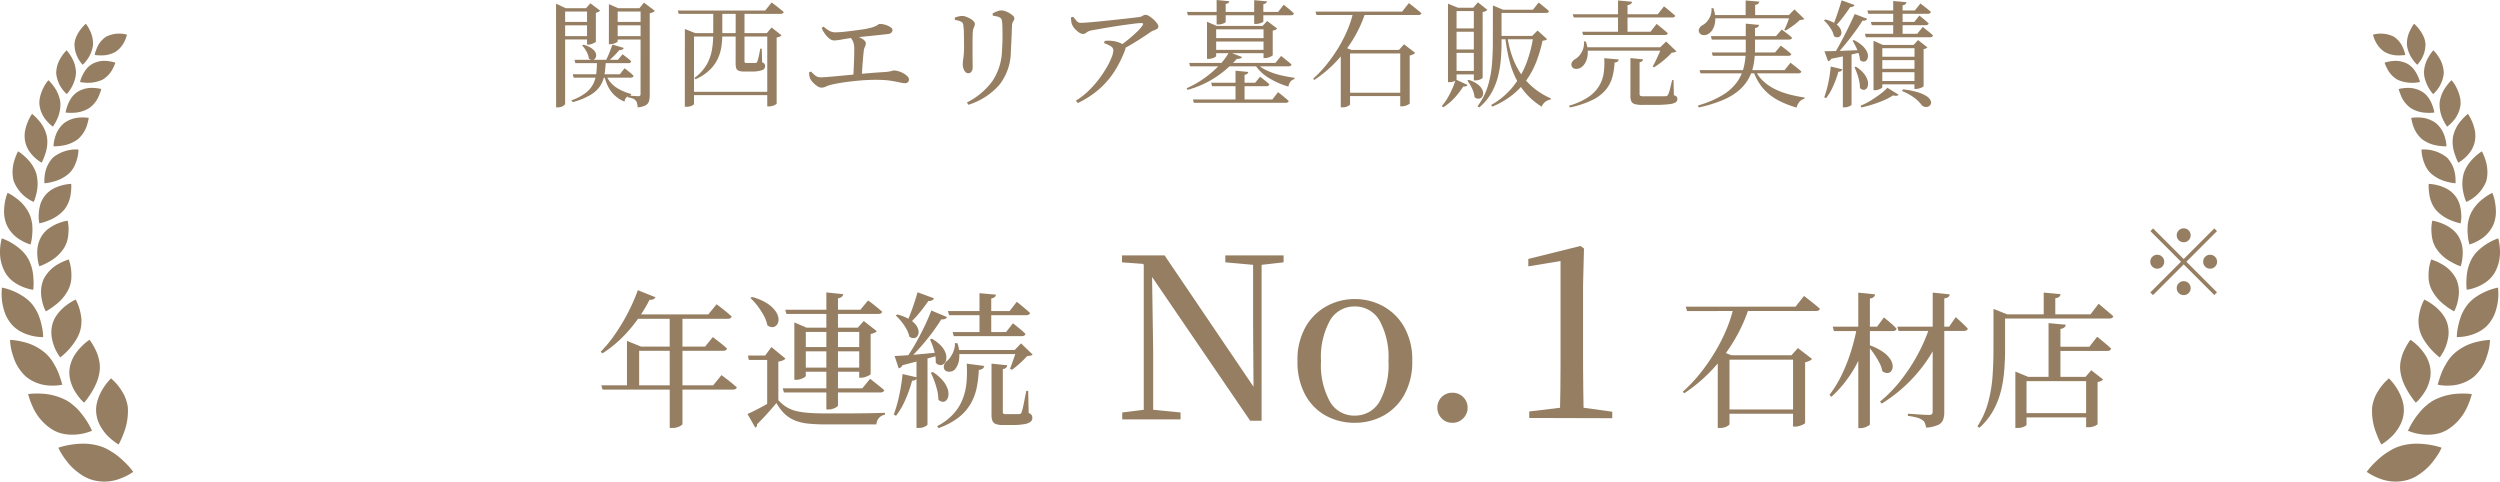 <svg xmlns="http://www.w3.org/2000/svg" width="323.525" height="62.322" viewBox="0 0 323.525 62.322">
  <g id="グループ_13150" data-name="グループ 13150" transform="translate(-441.112 -3310.988)">
    <g id="グループ_13055" data-name="グループ 13055" transform="translate(441.12 3314.063)">
      <path id="パス_17260" data-name="パス 17260" d="M49.692,66.883a3.781,3.781,0,0,0-2.725.28A3.208,3.208,0,0,0,45.8,68.621a4.75,4.75,0,0,0-.226.627c-.039.163-.053.263-.053.263s.1.018.264.033a6.163,6.163,0,0,0,.669.022,3.492,3.492,0,0,0,1.778-.473,3.413,3.413,0,0,0,1.154-1.362,4.219,4.219,0,0,0,.309-.847" transform="translate(-33.27 -65.475)" fill="#957e61"/>
      <path id="パス_17261" data-name="パス 17261" d="M37.248,62.023a5.081,5.081,0,0,1,.5.835,3.765,3.765,0,0,1,.418,1.915,4,4,0,0,1-.7,1.815,4.707,4.707,0,0,1-.628.743,3.9,3.9,0,0,1-1.068-2.679,2.934,2.934,0,0,1,.089-.547,3.561,3.561,0,0,1,.189-.5,4.726,4.726,0,0,1,.508-.835,5.464,5.464,0,0,1,.477-.554,1.887,1.887,0,0,1,.217-.2" transform="translate(-26.139 -62.023)" fill="#957e61"/>
      <path id="パス_17262" data-name="パス 17262" d="M43.029,80.11a4.672,4.672,0,0,0-.973-.211,3.359,3.359,0,0,0-1.932.32,2.835,2.835,0,0,0-.817.664,4.308,4.308,0,0,0-.509.795,4.644,4.644,0,0,0-.352.923,4.636,4.636,0,0,0,2.9-.285,3.435,3.435,0,0,0,1.3-1.352,6.082,6.082,0,0,0,.379-.854" transform="translate(-28.101 -75.071)" fill="#957e61"/>
      <path id="パス_17263" data-name="パス 17263" d="M28.346,74.785a5.017,5.017,0,0,1,.6.84,4.126,4.126,0,0,1,.609,2,3.415,3.415,0,0,1-.191,1.083,4.59,4.59,0,0,1-.394.9,5.013,5.013,0,0,1-.6.846,4.132,4.132,0,0,1-1.377-2.744,3.939,3.939,0,0,1,.669-2.07,4.054,4.054,0,0,1,.466-.627c.13-.146.216-.226.216-.226" transform="translate(-19.731 -71.351)" fill="#957e61"/>
      <path id="パス_17264" data-name="パス 17264" d="M36.132,93a4.926,4.926,0,0,0-1.047-.138,3.488,3.488,0,0,0-2.019.509,3.012,3.012,0,0,0-.8.779,4.584,4.584,0,0,0-.464.888,5.439,5.439,0,0,0-.226.716,2.312,2.312,0,0,0-.056.294,5.727,5.727,0,0,0,1.061.025,4.043,4.043,0,0,0,1.985-.6,3.6,3.6,0,0,0,1.243-1.543c.057-.13.1-.253.144-.366s.079-.21.106-.293c.054-.167.077-.272.077-.272" transform="translate(-23.036 -84.559)" fill="#957e61"/>
      <path id="パス_17265" data-name="パス 17265" d="M20.085,89.184a5.356,5.356,0,0,1,.71.835,4.412,4.412,0,0,1,.83,2.058,4.543,4.543,0,0,1-.426,2.16,5.739,5.739,0,0,1-.374.692c-.1.169-.166.265-.166.265A2.686,2.686,0,0,1,20.413,95a4.907,4.907,0,0,1-.556-.554,3.805,3.805,0,0,1-.929-2.023,3.167,3.167,0,0,1-.007-.63,4.112,4.112,0,0,1,.115-.6,5.455,5.455,0,0,1,.4-1.04,4.339,4.339,0,0,1,.436-.712c.125-.167.208-.26.208-.26" transform="translate(-13.821 -81.876)" fill="#957e61"/>
      <path id="パス_17266" data-name="パス 17266" d="M30.27,107.134a5.243,5.243,0,0,0-1.122-.047,3.754,3.754,0,0,0-2.084.734,3.656,3.656,0,0,0-1.171,1.891,3.954,3.954,0,0,0-.161.782c-.02.2-.022.319-.022.319a5.871,5.871,0,0,0,1.113-.088,4.433,4.433,0,0,0,2.042-.831,3.94,3.94,0,0,0,1.155-1.745,6.932,6.932,0,0,0,.249-1.013" transform="translate(-18.792 -94.954)" fill="#957e61"/>
      <path id="パス_17267" data-name="パス 17267" d="M12.763,105.345s.1.075.255.214a6.953,6.953,0,0,1,.583.6,4.585,4.585,0,0,1,1.084,2.1,4.4,4.4,0,0,1,.033,1.248,5.14,5.14,0,0,1-.258,1.083c-.111.317-.212.589-.3.777s-.15.3-.15.3a5.082,5.082,0,0,1-.93-.7,4.623,4.623,0,0,1-.725-.864,3.553,3.553,0,0,1-.477-1.181,3.785,3.785,0,0,1-.023-1.318,5.846,5.846,0,0,1,.331-1.145,6.862,6.862,0,0,1,.384-.8,3.516,3.516,0,0,1,.2-.3" transform="translate(-8.629 -93.688)" fill="#957e61"/>
      <path id="パス_17268" data-name="パス 17268" d="M25.723,122.486a4.768,4.768,0,0,0-3.316,1.059,4.043,4.043,0,0,0-1.022,2.128,5.567,5.567,0,0,0-.063,1.183,6.4,6.4,0,0,0,1.175-.219,4.832,4.832,0,0,0,2.054-1.1,3.275,3.275,0,0,0,.676-.97,5.406,5.406,0,0,0,.353-.985,4.849,4.849,0,0,0,.144-1.092" transform="translate(-15.579 -106.212)" fill="#957e61"/>
      <path id="パス_17269" data-name="パス 17269" d="M6.733,123.38a6.272,6.272,0,0,1,.982.775,5.878,5.878,0,0,1,.779.9,4.654,4.654,0,0,1,.592,1.193,5.149,5.149,0,0,1,.039,2.492,6.526,6.526,0,0,1-.239.856c-.074.21-.129.332-.129.332a4.869,4.869,0,0,1-2.576-2.659,4.244,4.244,0,0,1-.157-1.4,4.837,4.837,0,0,1,.212-1.258,6.736,6.736,0,0,1,.5-1.237" transform="translate(-4.4 -106.871)" fill="#957e61"/>
      <path id="パス_17270" data-name="パス 17270" d="M22.775,139.027a5.77,5.77,0,0,0-1.243.2,5.186,5.186,0,0,0-1.118.444,3.543,3.543,0,0,0-1.017.847,3.44,3.44,0,0,0-.626,1.182,5.481,5.481,0,0,0-.2,1.184c-.012.181-.014.35-.012.5a3.775,3.775,0,0,0,.035.4c.028.223.057.355.057.355a6.8,6.8,0,0,0,1.2-.379,5.094,5.094,0,0,0,2.035-1.409,4.172,4.172,0,0,0,.6-1.1,4.541,4.541,0,0,0,.239-1.075,5.241,5.241,0,0,0,.046-1.158" transform="translate(-13.564 -118.307)" fill="#957e61"/>
      <path id="パス_17271" data-name="パス 17271" d="M2.38,143.342a6.539,6.539,0,0,1,1.118.7A5.341,5.341,0,0,1,5.209,146.1a4.97,4.97,0,0,1,.354,1.368,7.086,7.086,0,0,1,0,1.259,6.4,6.4,0,0,1-.216,1.3,5.551,5.551,0,0,1-1.2-.526,4.354,4.354,0,0,1-1.861-1.951,4.467,4.467,0,0,1-.36-1.466A6.764,6.764,0,0,1,2,144.719a5.7,5.7,0,0,1,.234-1c.082-.242.143-.382.143-.382" transform="translate(-1.4 -121.462)" fill="#957e61"/>
      <path id="パス_17272" data-name="パス 17272" d="M21.819,156.716a6,6,0,0,0-1.277.369,5.362,5.362,0,0,0-1.111.608,3.533,3.533,0,0,0-.977,1.021,4.012,4.012,0,0,0-.5,1.327,5,5,0,0,0-.048,1.274,5.953,5.953,0,0,0,.142.944c.062.231.113.366.113.366a7.431,7.431,0,0,0,1.214-.567,5.283,5.283,0,0,0,1.947-1.753,3.742,3.742,0,0,0,.5-1.222,4.375,4.375,0,0,0,.084-.6,5.364,5.364,0,0,0,.037-.554,5.254,5.254,0,0,0-.119-1.215" transform="translate(-13.075 -131.237)" fill="#957e61"/>
      <path id="パス_17273" data-name="パス 17273" d="M.222,165.218a7.069,7.069,0,0,1,1.278.6,7.042,7.042,0,0,1,1.093.787,4.772,4.772,0,0,1,.986,1.151,4.146,4.146,0,0,1,.329.691,5.023,5.023,0,0,1,.231.7,6.629,6.629,0,0,1,.18,1.327,6.822,6.822,0,0,1-.031,1.405,5.825,5.825,0,0,1-1.345-.375,5.573,5.573,0,0,1-1.191-.657A4.051,4.051,0,0,1,.7,169.706a5.382,5.382,0,0,1-.7-2.972,6.542,6.542,0,0,1,.125-1.091,4.305,4.305,0,0,1,.1-.426" transform="translate(0 -137.451)" fill="#957e61"/>
      <path id="パス_17274" data-name="パス 17274" d="M23.3,175.387s-.149.041-.387.132a6.465,6.465,0,0,0-.915.431,4.625,4.625,0,0,0-1.963,2.005,4.233,4.233,0,0,0-.326,1.468,5.285,5.285,0,0,0,.143,1.346,5.156,5.156,0,0,0,.3.968c.1.233.175.366.175.366a7.915,7.915,0,0,0,1.185-.787,5.74,5.74,0,0,0,1.778-2.127,3.908,3.908,0,0,0,.338-1.343,7.084,7.084,0,0,0-.037-1.213,5.844,5.844,0,0,0-.188-.9l-.076-.259-.03-.093" transform="translate(-14.405 -144.884)" fill="#957e61"/>
      <path id="パス_17275" data-name="パス 17275" d="M.8,188.9a7.6,7.6,0,0,1,1.435.443,7.646,7.646,0,0,1,1.27.669,5.137,5.137,0,0,1,1.214,1.064,5.971,5.971,0,0,1,.811,1.379,9.246,9.246,0,0,1,.41,1.365,7.306,7.306,0,0,1,.189,1.486,6.04,6.04,0,0,1-1.47-.171,5.786,5.786,0,0,1-1.355-.5,4.756,4.756,0,0,1-.689-.438A4.355,4.355,0,0,1,2,193.6a4.868,4.868,0,0,1-.855-1.511,7.959,7.959,0,0,1-.349-1.54,7,7,0,0,1-.036-1.18c.014-.3.04-.469.04-.469" transform="translate(-0.55 -154.758)" fill="#957e61"/>
      <path id="パス_17276" data-name="パス 17276" d="M27.813,194.674s-.15.066-.387.2a7.18,7.18,0,0,0-.888.591,5.893,5.893,0,0,0-1.013,1,4.75,4.75,0,0,0-.433.658,3.578,3.578,0,0,0-.292.753,4.119,4.119,0,0,0-.1,1.592,6.51,6.51,0,0,0,.375,1.387,5.9,5.9,0,0,0,.5.954c.143.227.242.354.242.354a8.8,8.8,0,0,0,1.11-1.038A8.175,8.175,0,0,0,27.785,200a4.852,4.852,0,0,0,.637-1.4,4.74,4.74,0,0,0,.129-1.442,7.277,7.277,0,0,0-.236-1.245,5.969,5.969,0,0,0-.332-.9l-.171-.346" transform="translate(-18.026 -158.981)" fill="#957e61"/>
      <path id="パス_17277" data-name="パス 17277" d="M4.812,214.069a8.037,8.037,0,0,1,1.577.232,6.709,6.709,0,0,1,2.9,1.4,5.216,5.216,0,0,1,1.1,1.3c.136.234.271.463.389.689a6.878,6.878,0,0,1,.3.662c.084.213.155.414.213.6s.118.342.157.478c.083.272.118.44.118.44a6.481,6.481,0,0,1-1.585.108,5.245,5.245,0,0,1-3.081-1.13A5.714,5.714,0,0,1,5.742,217.4a4.976,4.976,0,0,1-.379-.8c-.1-.267-.189-.529-.26-.776a6.678,6.678,0,0,1-.254-1.246c-.034-.315-.038-.5-.038-.5" transform="translate(-3.517 -173.157)" fill="#957e61"/>
      <path id="パス_17278" data-name="パス 17278" d="M35.911,214a7.131,7.131,0,0,0-1.2,1.049,6.153,6.153,0,0,0-.893,1.229,4.427,4.427,0,0,0-.493,1.6,4.031,4.031,0,0,0,.2,1.676,5.611,5.611,0,0,0,.291.742,7.406,7.406,0,0,0,1.073,1.53c.2.2.333.313.333.313s.117-.129.292-.356a11.066,11.066,0,0,0,.648-.945,8.834,8.834,0,0,0,.692-1.351,5.87,5.87,0,0,0,.248-.761,6.565,6.565,0,0,0,.14-.8,4.23,4.23,0,0,0-.137-1.5,5.039,5.039,0,0,0-.465-1.236,8.245,8.245,0,0,0-.492-.864c-.139-.207-.238-.325-.238-.325" transform="translate(-24.342 -173.106)" fill="#957e61"/>
      <path id="パス_17279" data-name="パス 17279" d="M13.471,239.93a8.937,8.937,0,0,1,1.713-.057,7.618,7.618,0,0,1,3.323.91,5.106,5.106,0,0,1,.752.539,6.443,6.443,0,0,1,.659.6,11.322,11.322,0,0,1,1,1.27,8.978,8.978,0,0,1,.614,1.045l.216.434s-.165.075-.452.17a6.734,6.734,0,0,1-1.17.276,6.293,6.293,0,0,1-1.636.029,5.555,5.555,0,0,1-.915-.186,4.848,4.848,0,0,1-.9-.4,6.608,6.608,0,0,1-2.537-2.84,9.925,9.925,0,0,1-.661-1.8" transform="translate(-9.846 -192.006)" fill="#957e61"/>
      <path id="パス_17280" data-name="パス 17280" d="M48.116,232.568s-.133.128-.333.359a7.4,7.4,0,0,0-.715.972,6.413,6.413,0,0,0-.671,1.448,5.177,5.177,0,0,0-.192.863,4.263,4.263,0,0,0,.569,2.6,6.718,6.718,0,0,0,.471.7,4.179,4.179,0,0,0,.516.581,8.554,8.554,0,0,0,.933.774c.122.087.223.154.292.2a.6.6,0,0,0,.113.062s.091-.158.224-.436a11.756,11.756,0,0,0,.473-1.138,7.679,7.679,0,0,0,.491-3.246,3.981,3.981,0,0,0-.176-.8,5.175,5.175,0,0,0-.27-.722,7.564,7.564,0,0,0-.73-1.165,6.154,6.154,0,0,0-.691-.772c-.1-.088-.167-.164-.221-.213l-.082-.075" transform="translate(-33.755 -186.679)" fill="#957e61"/>
      <path id="パス_17281" data-name="パス 17281" d="M28.069,264.488a10.677,10.677,0,0,1,3.512-.511,7.485,7.485,0,0,1,1.92.331,5.578,5.578,0,0,1,.912.386q.213.114.411.24c.132.084.271.161.4.246a9.339,9.339,0,0,1,1.324,1.093,8.871,8.871,0,0,1,1.2,1.344,6.927,6.927,0,0,1-1.572.831,5.668,5.668,0,0,1-3.725.213,5.535,5.535,0,0,1-1.014-.419,7.554,7.554,0,0,1-.888-.6,6.952,6.952,0,0,1-1.4-1.4,9.867,9.867,0,0,1-.83-1.224c-.173-.325-.26-.528-.26-.528" transform="translate(-20.517 -209.632)" fill="#957e61"/>
    </g>
    <g id="グループ_13054" data-name="グループ 13054" transform="translate(476.828 3307.663)">
      <path id="パス_22167" data-name="パス 22167" d="M-27.759-3.971h14.478L-12.2-5.3l.2.152.513.39q.313.238.646.513t.618.522q-.057.3-.532.3H-27.588Zm8.854-9.177h1.653V1.045q-.019.1-.38.294a2.054,2.054,0,0,1-.988.2h-.28Zm-4.712,4.161h9.291l1.007-1.235.181.142q.18.143.466.361t.6.475q.313.257.58.5-.057.3-.513.3H-23.617Zm-.817,0v-.741l1.824.741h-.247v5.358h-1.577Zm1.406-7.3,2.28.912a.58.58,0,0,1-.247.247.973.973,0,0,1-.513.076A19.445,19.445,0,0,1-24.263-11a15.983,15.983,0,0,1-3.344,2.888l-.228-.209a16.342,16.342,0,0,0,1.776-2.147,25.255,25.255,0,0,0,1.672-2.746,24.049,24.049,0,0,0,1.359-3.069Zm-.513,3.135h9.633l1.064-1.311.2.142q.2.143.5.38t.636.513q.332.276.618.542a.349.349,0,0,1-.171.228.641.641,0,0,1-.323.076H-23.807Zm29.165,1.71h-.19l.779-.855L7.9-10.982a.859.859,0,0,1-.3.209,2.071,2.071,0,0,1-.5.152v5.187q0,.057-.209.171a2.946,2.946,0,0,1-.5.209,1.775,1.775,0,0,1-.542.095h-.23ZM-2.166-6.27H6.327v.532H-2.166Zm0-2.66H6.327v.551H-2.166Zm-.608-2.508v-.684l1.577.684H6.479v.551H-1.292v5.7q0,.057-.19.181a2.082,2.082,0,0,1-.475.219,1.85,1.85,0,0,1-.589.1h-.228ZM1.368-16l2.185.228a.639.639,0,0,1-.181.332.915.915,0,0,1-.5.2V-1.387q0,.1-.18.219a1.913,1.913,0,0,1-.456.219,1.765,1.765,0,0,1-.58.1H1.368ZM-4.845-2.052a5.244,5.244,0,0,0,1.064.893,4.265,4.265,0,0,0,1.263.513A10.217,10.217,0,0,0-.874-.409q.931.067,2.2.067H3.772q1.32,0,2.66-.019T8.949-.418v.247a1.3,1.3,0,0,0-1.1,1.254h-6.5A22.368,22.368,0,0,1-.969.979,6.3,6.3,0,0,1-2.7.57,4.318,4.318,0,0,1-4.02-.276,5.878,5.878,0,0,1-5.092-1.691q-.361.437-.817.959t-.9.988q-.447.466-.789.808a.418.418,0,0,1-.048.276.446.446,0,0,1-.181.161L-8.835-.266q.513-.228,1.2-.579t1.425-.77q.741-.418,1.368-.779Zm0-5V-2.09l-1.444.874V-7.258H-8.664l-.114-.57h2.223l.817-1.1,1.824,1.5a1.323,1.323,0,0,1-.313.209,1.974,1.974,0,0,1-.618.17Zm-3.42-8.36a6.947,6.947,0,0,1,1.966.827,3.9,3.9,0,0,1,1.083,1,2.038,2.038,0,0,1,.39.96,1.153,1.153,0,0,1-.161.751.78.78,0,0,1-.542.361.971.971,0,0,1-.741-.247,4.29,4.29,0,0,0-.465-1.254,9.708,9.708,0,0,0-.807-1.244,7.733,7.733,0,0,0-.912-1.016Zm4.313,1.653H5.776l.988-1.2.19.133q.19.133.466.351T8.009-14q.313.256.58.5a.318.318,0,0,1-.171.219.765.765,0,0,1-.342.066H-3.8ZM-4.275-3.591h10.3L7.03-4.826l.181.142.456.361.6.475q.323.257.589.5-.076.3-.513.3H-4.123ZM17.1-13.585h7.98l.931-1.2.3.238q.294.238.694.57t.722.637q-.076.285-.494.285H17.252Zm.608,2.717h6.916l.893-1.14.275.219q.276.219.665.542t.674.608q-.057.3-.475.3h-8.8ZM21.185-15.9l2.128.19a.461.461,0,0,1-.161.313.949.949,0,0,1-.446.181v4.6h-1.52ZM18.126-8.55h8.208v.532H18.126Zm-.114-.893.323.019a4.745,4.745,0,0,1,.209,2.109,2.449,2.449,0,0,1-.551,1.292.988.988,0,0,1-.437.247.977.977,0,0,1-.522.01.63.63,0,0,1-.389-.275.748.748,0,0,1-.019-.636,1.2,1.2,0,0,1,.437-.523,2.8,2.8,0,0,0,.456-.57,3.494,3.494,0,0,0,.37-.808A2.464,2.464,0,0,0,18.012-9.443Zm7.942.893h-.209l.817-.855,1.5,1.444a.422.422,0,0,1-.266.143q-.171.028-.437.047a10.691,10.691,0,0,1-.931.931,12.578,12.578,0,0,1-1.045.855l-.247-.133q.133-.342.294-.788t.314-.893A5.64,5.64,0,0,0,25.954-8.55ZM19.532-6.783l2.261.3a.533.533,0,0,1-.2.352,1.022,1.022,0,0,1-.5.162,13.887,13.887,0,0,1-.257,2.242,7.1,7.1,0,0,1-.769,2.09,6.157,6.157,0,0,1-1.558,1.8,9.186,9.186,0,0,1-2.641,1.4L15.716,1.3A7.344,7.344,0,0,0,17.822-.285a6.207,6.207,0,0,0,1.2-1.948,8.076,8.076,0,0,0,.494-2.2,16.085,16.085,0,0,0,.016-2.35Zm3.211,0,2.033.209a.516.516,0,0,1-.152.323.71.71,0,0,1-.418.171V-.551a.3.3,0,0,0,.076.247.709.709,0,0,0,.361.057h1.406a2.091,2.091,0,0,0,.323-.019.271.271,0,0,0,.161-.047.343.343,0,0,0,.1-.2,2.911,2.911,0,0,0,.171-.579q.1-.428.209-1t.228-1.159h.247L27.55-.4a.8.8,0,0,1,.389.285.725.725,0,0,1,.085.361A.621.621,0,0,1,27.8.732a1.773,1.773,0,0,1-.8.313,8.469,8.469,0,0,1-1.577.114h-1.2a2.532,2.532,0,0,1-.941-.133A.748.748,0,0,1,22.857.6a2.168,2.168,0,0,1-.114-.77Zm-9.709-.684,1.425-.114V1.083q0,.1-.323.275a1.8,1.8,0,0,1-.874.181h-.228Zm.133-8.55,2.128.779a.51.51,0,0,1-.237.257.855.855,0,0,1-.485.085q-.57.836-1.254,1.653a12.846,12.846,0,0,1-1.33,1.387l-.266-.152q.361-.76.751-1.843t.693-2.166Zm1.786,2.356,2.033.855a.521.521,0,0,1-.266.238.871.871,0,0,1-.475.047q-.475.779-1.159,1.7T13.6-8.987a22.66,22.66,0,0,1-1.615,1.672h-.4A21.791,21.791,0,0,0,12.863-9.31q.627-1.1,1.178-2.242t.912-2.109ZM10.2-7.771q.532-.019,1.482-.085t2.147-.18q1.2-.114,2.451-.228l.019.3q-.874.247-2.137.6t-2.955.788a.588.588,0,0,1-.2.275.835.835,0,0,1-.275.124Zm.342-5.377a6.014,6.014,0,0,1,1.587.637,2.824,2.824,0,0,1,.874.779,1.543,1.543,0,0,1,.3.769.949.949,0,0,1-.142.6.61.61,0,0,1-.437.276.909.909,0,0,1-.617-.19,3.462,3.462,0,0,0-.371-.979,6.364,6.364,0,0,0-.646-.959,6.782,6.782,0,0,0-.73-.785Zm4.465,3.135a4.8,4.8,0,0,1,1.226.941,2.679,2.679,0,0,1,.57.931,1.662,1.662,0,0,1,.076.808.97.97,0,0,1-.285.56.656.656,0,0,1-.5.181.911.911,0,0,1-.57-.3,4.786,4.786,0,0,0-.209-1.587,9.341,9.341,0,0,0-.532-1.434ZM15.143-5.7a5.62,5.62,0,0,1,1.273,1.083,3.458,3.458,0,0,1,.627,1.045,1.985,1.985,0,0,1,.124.884,1.12,1.12,0,0,1-.247.618.612.612,0,0,1-.475.228.877.877,0,0,1-.58-.285,5.082,5.082,0,0,0-.152-1.2,10.828,10.828,0,0,0-.37-1.216q-.219-.589-.447-1.064Zm-3.914.266,1.9.437a.634.634,0,0,1-.209.294.712.712,0,0,1-.456.124A17.193,17.193,0,0,1,11.59-2.1a9.759,9.759,0,0,1-1.2,2.062l-.3-.152a17.077,17.077,0,0,0,.7-2.441,23.624,23.624,0,0,0,.439-2.8Z" transform="translate(69.854 57.166)" fill="#957e61"/>
      <path id="パス_22166" data-name="パス 22166" d="M-86.19-4.935h5.625l.6-.72.195.15.457.352a3.739,3.739,0,0,1,.458.412q-.045.24-.375.24h-6.84Zm-.225,1.875h6.09l.615-.78.2.15q.2.15.472.375t.5.45q-.06.24-.39.24h-7.365Zm3.135-1.86h1.155q-.045.975-.165,1.8a3.937,3.937,0,0,1-.525,1.493A3.808,3.808,0,0,1-84.075-.42a9.077,9.077,0,0,1-2.34.96L-86.6.315a6.573,6.573,0,0,0,1.9-1,3.434,3.434,0,0,0,.967-1.192,4.306,4.306,0,0,0,.375-1.4A16.1,16.1,0,0,0-83.28-4.92Zm1.155,1.9a3.53,3.53,0,0,0,.548.945,3.872,3.872,0,0,0,1.027.87,6.618,6.618,0,0,0,1.7.69l-.03.18a1.363,1.363,0,0,0-.562.233A.858.858,0,0,0-79.71.48a4.114,4.114,0,0,1-1.425-.953,4.189,4.189,0,0,1-.817-1.238,7.9,7.9,0,0,1-.412-1.23Zm-2.91-3.87a3.39,3.39,0,0,1,1.012.435,1.686,1.686,0,0,1,.518.518.79.79,0,0,1,.12.495.649.649,0,0,1-.165.375.454.454,0,0,1-.345.142.7.7,0,0,1-.435-.18,2.439,2.439,0,0,0-.307-.9,3.411,3.411,0,0,0-.562-.78Zm3.75-.015,1.485.435a.5.5,0,0,1-.195.2.676.676,0,0,1-.39.068,7.773,7.773,0,0,1-.675.742,9.714,9.714,0,0,1-.81.727h-.315A11.051,11.051,0,0,0-81.7-5.79q.25-.61.415-1.11Zm-7.29-4.71V-12.2l1.245.585h3.27v.435H-87.4V.75q0,.075-.128.188a1.117,1.117,0,0,1-.345.2,1.412,1.412,0,0,1-.5.082h-.195Zm6.84,0v-.525l1.2.525h3.45v.435H-80.6v3.86q0,.045-.143.135a1.5,1.5,0,0,1-.367.158,1.662,1.662,0,0,1-.48.068h-.15Zm4.1,0h-.15l.585-.72,1.41,1.065a.81.81,0,0,1-.247.18,1.213,1.213,0,0,1-.413.12v10.6a2.85,2.85,0,0,1-.1.788.9.9,0,0,1-.427.532,2.676,2.676,0,0,1-1.035.27A2.628,2.628,0,0,0-78.09.7a.873.873,0,0,0-.18-.37,1.01,1.01,0,0,0-.368-.248,2.742,2.742,0,0,0-.638-.158V-.3l.173.007q.172.007.412.023l.458.03q.217.015.307.015A.276.276,0,0,0-77.7-.3a.328.328,0,0,0,.06-.21Zm-6.93,0H-84.7l.57-.63,1.26.945a.7.7,0,0,1-.217.158,1.518,1.518,0,0,1-.338.127V-7.28q0,.045-.165.135a2.508,2.508,0,0,1-.382.165,1.266,1.266,0,0,1-.412.075h-.18ZM-88-9.84h3.9V-9.4H-88ZM-88-8h3.9v.435H-88Zm6.88-1.84h3.99V-9.4h-3.99Zm0,1.845h3.99v.435h-3.99Zm8.3-3.315h11.31l.84-1.05.157.12.4.307q.243.187.5.4l.5.412q-.06.24-.42.24H-72.69Zm.915,2.925v-.54l1.35.54H-61.3l.615-.735,1.275,1.005a.609.609,0,0,1-.217.18,1.163,1.163,0,0,1-.4.105V.72q0,.045-.128.127a1.772,1.772,0,0,1-.36.165,1.588,1.588,0,0,1-.532.083h-.195V-7.95h-9.48V.78q0,.075-.263.217a1.539,1.539,0,0,1-.727.143h-.2Zm.72,7.59H-60.73V-.36H-71.19ZM-68.23-11.16h1.17v2.925a11.127,11.127,0,0,1-.112,1.56,5.837,5.837,0,0,1-.458,1.567,4.909,4.909,0,0,1-1.04,1.463,6.394,6.394,0,0,1-1.86,1.23l-.15-.165a5.671,5.671,0,0,0,1.6-1.74,5.939,5.939,0,0,0,.68-1.913,11.978,11.978,0,0,0,.165-1.988Zm2.9,0h1.14v6.39a.29.29,0,0,0,.052.2.381.381,0,0,0,.247.052h1.11a.65.65,0,0,0,.128-.037.223.223,0,0,0,.1-.113,1.64,1.64,0,0,0,.127-.367q.068-.262.143-.63t.135-.712h.195l.045,1.77a.615.615,0,0,1,.315.21.527.527,0,0,1,.075.285.556.556,0,0,1-.4.517A4.236,4.236,0,0,1-63.4-3.42h-.825a1.884,1.884,0,0,1-.72-.1.539.539,0,0,1-.315-.338,2.027,2.027,0,0,1-.075-.607Zm11.085,9.825a.985.985,0,0,1-.532-.2,3.117,3.117,0,0,1-.54-.457,2.026,2.026,0,0,1-.338-.442,1.445,1.445,0,0,1-.127-.375,3.745,3.745,0,0,1-.053-.51l.255-.1a4.225,4.225,0,0,0,.563.525,1.11,1.11,0,0,0,.7.225q.27,0,.945-.053t1.6-.143l1.965-.187q1.035-.1,2.04-.18t1.83-.128a4.7,4.7,0,0,0,.555-.075q.21-.045.33-.082a.718.718,0,0,1,.21-.038,2.1,2.1,0,0,1,.585.1,3.089,3.089,0,0,1,.638.27,2.192,2.192,0,0,1,.51.382.6.6,0,0,1,.2.4.481.481,0,0,1-.135.367.547.547,0,0,1-.39.128,3.271,3.271,0,0,1-.66-.1q-.45-.1-1.1-.21a10.677,10.677,0,0,0-1.493-.12q-.48-.015-1.118,0t-1.342.075q-.705.06-1.4.142t-1.312.188q-.615.105-1.065.21a4.684,4.684,0,0,0-.743.255,1.37,1.37,0,0,1-.588.138Zm4.125-1.32q.03-.4.053-.915t.045-1.035q.022-.525.03-.99t.007-.765a2.449,2.449,0,0,0-.143-.907,2.238,2.238,0,0,0-.472-.7l.21-.24q.315.09.645.2a4.934,4.934,0,0,1,.615.255,1.772,1.772,0,0,1,.465.322.519.519,0,0,1,.18.36.945.945,0,0,1-.112.42,1.781,1.781,0,0,0-.158.555q-.03.27-.068.682t-.075.885q-.037.473-.067.945t-.06.892ZM-52.59-7.44a.9.9,0,0,1-.525-.18,2.638,2.638,0,0,1-.465-.42,4.337,4.337,0,0,1-.338-.465,2.731,2.731,0,0,1-.278-.57l.24-.15a4.5,4.5,0,0,0,.728.525,1.59,1.59,0,0,0,.8.21,13.3,13.3,0,0,0,1.388-.1q.877-.1,1.927-.248a10.1,10.1,0,0,0,1.283-.247,3.8,3.8,0,0,0,.645-.233,2.117,2.117,0,0,0,.3-.18.394.394,0,0,1,.248-.075,2.2,2.2,0,0,1,.517.067,2.951,2.951,0,0,1,.525.18,1.7,1.7,0,0,1,.4.247.371.371,0,0,1,.158.27.493.493,0,0,1-.135.352.8.8,0,0,1-.48.188q-.24.03-.712.082t-1.073.113l-1.245.128-1.215.127q-.96.12-1.65.247a6.287,6.287,0,0,1-1.043.132ZM-35.4.585A9.233,9.233,0,0,0-32.122-2.16,7.436,7.436,0,0,0-30.87-6.015q.03-.48.052-.99T-30.8-8.01q0-.495-.007-.953t-.038-.817a1.684,1.684,0,0,0-.06-.36.5.5,0,0,0-.255-.27,1.115,1.115,0,0,0-.382-.143q-.248-.052-.518-.1l-.015-.285a3.646,3.646,0,0,1,.577-.27,1.624,1.624,0,0,1,.548-.12,1.6,1.6,0,0,1,.51.1,2.8,2.8,0,0,1,.555.263,2.608,2.608,0,0,1,.443.33.451.451,0,0,1,.173.3.572.572,0,0,1-.068.285l-.142.255a.9.9,0,0,0-.09.375q-.015.33-.03.78t-.038.93q-.022.48-.045.93t-.038.8a7.021,7.021,0,0,1-1.5,4.3,8.778,8.778,0,0,1-4,2.565Zm.165-3.78a.5.5,0,0,1-.36-.165,1.088,1.088,0,0,1-.255-.44,1.909,1.909,0,0,1-.09-.592,5.133,5.133,0,0,1,.075-.773,10.258,10.258,0,0,0,.09-1.343q0-.36-.007-.9T-35.8-8.48a6.378,6.378,0,0,0-.06-.8,1.169,1.169,0,0,0-.068-.375.463.463,0,0,0-.233-.21,1.606,1.606,0,0,0-.368-.142l-.442-.112V-10.4a4.05,4.05,0,0,1,.495-.15,2.045,2.045,0,0,1,.465-.06,1.469,1.469,0,0,1,.495.1,3.4,3.4,0,0,1,.533.248,1.909,1.909,0,0,1,.435.33.516.516,0,0,1,.172.345.731.731,0,0,1-.06.3q-.06.135-.12.3a1.966,1.966,0,0,0-.09.45q-.015.2-.022.638t-.008,1v1.14q0,.57.007,1.028t.007.682a1.028,1.028,0,0,1-.165.66.511.511,0,0,1-.4.19Zm19.485-3.45q.615-.42,1.222-.915t1.1-.968a5.909,5.909,0,0,0,.727-.818q.135-.225.083-.285t-.278-.06a7.751,7.751,0,0,0-.773.068q-.563.068-1.331.173t-1.583.24q-.818.135-1.545.262l-1.223.217a1.662,1.662,0,0,0-.442.173q-.158.1-.278.187a.512.512,0,0,1-.315.09.945.945,0,0,1-.5-.187,2.842,2.842,0,0,1-.533-.457,1.917,1.917,0,0,1-.352-.51A1.4,1.4,0,0,1-21.9-9.9q-.03-.255-.045-.525l.3-.075q.255.33.45.555a.659.659,0,0,0,.525.225q.27,0,.863-.045t1.372-.12q.78-.075,1.612-.165l1.59-.172q.758-.083,1.328-.15t.8-.1a1.094,1.094,0,0,0,.458-.165.655.655,0,0,1,.383-.12.914.914,0,0,1,.435.165,3.829,3.829,0,0,1,.547.412,3.114,3.114,0,0,1,.465.51.814.814,0,0,1,.188.427.347.347,0,0,1-.18.307,2.045,2.045,0,0,1-.42.2,1.532,1.532,0,0,0-.4.2q-.36.255-.975.66t-1.35.848q-.735.443-1.5.832Zm-5.55,7A9.884,9.884,0,0,0-19.665-.923a13.011,13.011,0,0,0,1.343-1.515A14.584,14.584,0,0,0-17.31-3.96a9.348,9.348,0,0,0,.637-1.312,2.761,2.761,0,0,0,.218-.878.629.629,0,0,0-.352-.555,5,5,0,0,0-.847-.39l.075-.285q.3-.03.525-.03a3.4,3.4,0,0,1,.449.03,3.522,3.522,0,0,1,.931.225,1.775,1.775,0,0,1,.57.33.576.576,0,0,1,.2.247.564.564,0,0,1-.03.352,14.5,14.5,0,0,1-1.38,2.79,11,11,0,0,1-1.958,2.28A12.168,12.168,0,0,1-21.06.66ZM3.435-12.5a.4.4,0,0,1-.135.225.749.749,0,0,1-.345.135v2.25q0,.045-.15.12a2.045,2.045,0,0,1-.368.135,1.657,1.657,0,0,1-.443.06H1.77V-12.65Zm-4.89-.015a.336.336,0,0,1-.12.225.659.659,0,0,1-.345.12v2.33q0,.045-.142.127a1.541,1.541,0,0,1-.36.143,1.656,1.656,0,0,1-.443.06H-3.09v-3.165Zm7.05.45.135.113q.135.113.345.277t.435.368q.225.2.4.368-.045.24-.39.24H-6.81l-.12-.435h11.8Zm-4.59,8.7a.364.364,0,0,1-.12.232A.641.641,0,0,1,.525-3V.465H-.645v-3.99ZM4.86-.75,5-.637l.352.277q.21.165.45.368T6.24.39q-.06.24-.4.24H-6.03L-6.165.2H4.125Zm-2.325-2,.2.158.488.383a5.825,5.825,0,0,1,.51.45q-.06.24-.39.24h-7.02l-.12-.45H1.9ZM-.48-5.055A13.5,13.5,0,0,1-2.1-3.5,12.9,12.9,0,0,1-4.237-2.078,12.658,12.658,0,0,1-6.84-1.05l-.135-.2A13,13,0,0,0-4.65-2.58a13.184,13.184,0,0,0,1.9-1.65,8.9,8.9,0,0,0,1.283-1.7L.2-5.3a.38.38,0,0,1-.2.18,1.328,1.328,0,0,1-.48.065Zm2.565.6a4.432,4.432,0,0,0,1.275.878,8.873,8.873,0,0,0,1.748.615A17.242,17.242,0,0,0,6.99-2.61l-.015.18a.849.849,0,0,0-.5.307A1.421,1.421,0,0,0,6.2-1.47,10.357,10.357,0,0,1,3.66-2.588,5.492,5.492,0,0,1,1.86-4.32ZM5.25-5.43l.135.1q.135.1.345.27l.443.36q.232.188.427.368-.045.24-.39.24H-6.525l-.12-.435H4.515Zm-8.4,0q0,.06-.15.15a1.659,1.659,0,0,1-.375.157,1.662,1.662,0,0,1-.48.068h-.18v-4.8l1.275.54H3.69v.435H-3.15Zm6-3.885.6-.645,1.29.975a.531.531,0,0,1-.21.165,1.175,1.175,0,0,1-.36.1v3.17q0,.06-.165.15a2.407,2.407,0,0,1-.39.165,1.373,1.373,0,0,1-.435.075h-.2V-9.315Zm.825,3.09v.435h-7.44v-.435Zm0-1.515V-7.3h-7.44V-7.74ZM9.7-11.175H20.92l.87-1.1.165.127.413.323q.248.2.525.42t.518.435q-.06.24-.42.24H9.84ZM13.36-6.21h7.8v.45h-7.8Zm.09,5.535h7.74V-.24H13.45ZM20.67-6.21H20.5l.66-.735,1.44,1.11a.675.675,0,0,1-.263.2,2.178,2.178,0,0,1-.442.15v6.2q0,.045-.18.142a2.086,2.086,0,0,1-.413.165,1.588,1.588,0,0,1-.442.067H20.67Zm-6.06-4.965H16.2a16.034,16.034,0,0,1-1.478,3.33A17.273,17.273,0,0,1,12.465-4.8,15.782,15.782,0,0,1,9.54-2.325L9.4-2.49a15.2,15.2,0,0,0,1.778-1.882A19.759,19.759,0,0,0,12.7-6.555a17.9,17.9,0,0,0,1.17-2.31,13.9,13.9,0,0,0,.74-2.31ZM14.175-6.21V.84q0,.06-.27.217a1.424,1.424,0,0,1-.72.158h-.21V-5.94l.435-.645.96.375Zm18.87-1.815H38.31v.435H33.045Zm.2-3.39h4.6l.735-.93.135.1q.135.1.345.278t.443.36a5.2,5.2,0,0,1,.412.367q-.06.24-.39.24H33.24Zm-.585,0v-.555l1.32.555h-.2v4.29q0,1.02-.09,2.13a13.709,13.709,0,0,1-.368,2.22,8.483,8.483,0,0,1-.855,2.13A7.119,7.119,0,0,1,30.9,1.23l-.225-.165A8.2,8.2,0,0,0,31.98-1.447a13.186,13.186,0,0,0,.548-2.783q.127-1.44.127-2.88Zm5.25,3.39h-.17l.7-.7,1.23,1.11a.371.371,0,0,1-.21.142,2.747,2.747,0,0,1-.375.068,17.747,17.747,0,0,1-.757,2.6A11.2,11.2,0,0,1,37.11-2.453a9.5,9.5,0,0,1-1.86,2.01,10.9,10.9,0,0,1-2.67,1.568l-.15-.21a9.727,9.727,0,0,0,2.82-2.363A11.324,11.324,0,0,0,37-4.508a16.587,16.587,0,0,0,.9-3.517Zm-3.38.045a13.375,13.375,0,0,0,.705,2.813A9.758,9.758,0,0,0,36.427-2.91a8.519,8.519,0,0,0,1.658,1.733A9.448,9.448,0,0,0,40.17.06l-.03.15a1.388,1.388,0,0,0-.682.278,1.586,1.586,0,0,0-.487.637A9.261,9.261,0,0,1,37.132-.368,8.8,8.8,0,0,1,35.753-2.3a11.363,11.363,0,0,1-.937-2.468,22.3,22.3,0,0,1-.555-3.09ZM27.84-2.4l1.545.72a.372.372,0,0,1-.18.158.867.867,0,0,1-.375.037A10.173,10.173,0,0,1,27.75-.068a6.819,6.819,0,0,1-1.53,1.283l-.165-.18a6.213,6.213,0,0,0,.772-1.08,11.753,11.753,0,0,0,.615-1.23,8.332,8.332,0,0,0,.4-1.125Zm1.695.06a3.9,3.9,0,0,1,1.14.563,1.978,1.978,0,0,1,.585.653,1.1,1.1,0,0,1,.135.607.712.712,0,0,1-.195.443A.578.578,0,0,1,30.8.1a.8.8,0,0,1-.51-.2,3.369,3.369,0,0,0-.33-1.133,5.359,5.359,0,0,0-.6-1.012ZM26.85-11.67v-.53l1.29.525h1.98l.6-.7,1.23.975a.691.691,0,0,1-.225.165,1.5,1.5,0,0,1-.39.12v8.5q0,.06-.278.2a1.482,1.482,0,0,1-.683.142h-.18v-8.97H27.96v8.85q0,.075-.255.21a1.445,1.445,0,0,1-.675.135h-.18ZM27.48-9H30.7v.435H27.48Zm0,2.73H30.7v.435H27.48Zm0,2.775H30.7v.45H27.48ZM42.99-10.83H54l.8-1.02.15.113q.15.112.375.3t.472.4q.248.21.458.4-.06.225-.4.225H43.125Zm1.23,2.265h8.835l.795-1.02.143.113q.143.112.368.3l.48.4q.255.21.45.39-.06.24-.4.24H44.34Zm4.635-4.05,1.815.165a.424.424,0,0,1-.142.27.751.751,0,0,1-.443.15v3.765h-1.23ZM44.52-6.555H55.29v.435H44.52Zm-.075-.75h.24a4.085,4.085,0,0,1,.255,1.56,2.75,2.75,0,0,1-.292,1.133,1.755,1.755,0,0,1-.577.668,1.117,1.117,0,0,1-.7.18.557.557,0,0,1-.51-.345.587.587,0,0,1,.045-.532,1.028,1.028,0,0,1,.4-.383,2.173,2.173,0,0,0,.592-.517,2.54,2.54,0,0,0,.435-.8,2.315,2.315,0,0,0,.112-.964Zm10.035.75h-.165l.765-.75L56.415-6.03a1.048,1.048,0,0,1-.6.165,9.126,9.126,0,0,1-.66.653q-.39.353-.825.683t-.825.57l-.165-.12a8.69,8.69,0,0,0,.413-.78q.213-.45.42-.908a7.978,7.978,0,0,0,.307-.788Zm-7.41,1.41,1.875.165a.4.4,0,0,1-.165.285.872.872,0,0,1-.375.12,8.439,8.439,0,0,1-.292,1.905,4.437,4.437,0,0,1-.855,1.627A5.28,5.28,0,0,1,45.525.27a12.37,12.37,0,0,1-2.91.96L42.525,1A8.827,8.827,0,0,0,45-.105a4.75,4.75,0,0,0,1.4-1.433A4.471,4.471,0,0,0,47-3.233a9.614,9.614,0,0,0,.07-1.912Zm3.39-.015,1.635.165q-.03.3-.45.375V-.5a.236.236,0,0,0,.1.225,1.237,1.237,0,0,0,.5.06h2.272q.353,0,.5-.015a.33.33,0,0,0,.195-.045.49.49,0,0,0,.12-.15,3.2,3.2,0,0,0,.24-.713q.135-.532.285-1.178h.18l.045,1.965a.736.736,0,0,1,.368.2.483.483,0,0,1,.083.293.5.5,0,0,1-.225.428,2.1,2.1,0,0,1-.855.24A15.167,15.167,0,0,1,53.625.9h-1.6a3.5,3.5,0,0,1-.983-.1A.706.706,0,0,1,50.58.443a1.591,1.591,0,0,1-.12-.683ZM60.87-8H69.3l.735-.855.232.172q.232.173.548.413a5.486,5.486,0,0,1,.555.48q-.06.24-.39.24H60.99Zm.12,2.115h8.19l.735-.885.232.172q.232.173.555.428t.577.495q-.06.225-.39.225H61.11ZM59.4-3.6H70.41l.765-.96.24.188q.24.187.57.45t.6.5q-.06.24-.42.24H59.535Zm5.985-6.015,1.725.165a.487.487,0,0,1-.135.255.718.718,0,0,1-.39.15V-6.24A11.464,11.464,0,0,1,66.4-4.32a6.106,6.106,0,0,1-.615,1.763A5.559,5.559,0,0,1,64.522-1a7.909,7.909,0,0,1-2.1,1.27,17.289,17.289,0,0,1-3.128.96l-.09-.255a13.113,13.113,0,0,0,3.188-1.35A6.322,6.322,0,0,0,64.26-2.062a5.588,5.588,0,0,0,.885-1.98,9.97,9.97,0,0,0,.24-2.213ZM66.63-3.54a4.9,4.9,0,0,0,1.035,1.38,6.31,6.31,0,0,0,1.463,1,9.41,9.41,0,0,0,1.815.683A17.245,17.245,0,0,0,72.99-.06l-.015.165a1.2,1.2,0,0,0-.637.39,1.7,1.7,0,0,0-.368.75A11.922,11.922,0,0,1,69.5.262a6.625,6.625,0,0,1-1.86-1.485A6.838,6.838,0,0,1,66.4-3.4Zm-5.64-7.185H71.7v.42H60.99Zm4.38-1.89,1.77.15A.408.408,0,0,1,67-12.2a.768.768,0,0,1-.4.158v1.575H65.37Zm5.76,1.89h-.165l.72-.735,1.275,1.23a.417.417,0,0,1-.21.1,2.493,2.493,0,0,1-.36.045,9.255,9.255,0,0,1-.87.72,9.572,9.572,0,0,1-.975.645l-.18-.1a5.94,5.94,0,0,0,.293-.615q.143-.345.27-.7T71.13-10.725ZM60.945-11.61l.24-.015a4.064,4.064,0,0,1,.255,1.553,2.7,2.7,0,0,1-.285,1.11,1.721,1.721,0,0,1-.57.653,1.162,1.162,0,0,1-.465.172.815.815,0,0,1-.458-.052.618.618,0,0,1-.307-.3.587.587,0,0,1,.038-.555,1.12,1.12,0,0,1,.442-.4,2.033,2.033,0,0,0,.57-.487,2.486,2.486,0,0,0,.428-.758A2.084,2.084,0,0,0,60.945-11.61Zm20.175.285h6.15l.72-.9.233.18.548.427q.316.247.57.487-.06.24-.4.24h-7.7Zm.45,1.485h5.625l.66-.825.2.165.487.4a6.8,6.8,0,0,1,.51.458q-.06.225-.39.225H81.69ZM80.805-8.3H87.57l.72-.885.225.18q.225.18.54.427a6.214,6.214,0,0,1,.555.487q-.06.24-.39.24H80.925Zm3.66-4.245,1.71.15a.407.407,0,0,1-.12.255.694.694,0,0,1-.375.15v3.92H84.465ZM81.915-6.86V-7.4l1.215.54h4.635v.42h-4.71V-1.4q0,.06-.135.15a1.554,1.554,0,0,1-.353.165A1.44,1.44,0,0,1,82.1-1h-.18Zm5.31,0H87.1l.585-.63,1.21.95a.8.8,0,0,1-.187.128,1.011,1.011,0,0,1-.307.1v4.8q0,.045-.173.128a2.768,2.768,0,0,1-.4.15,1.467,1.467,0,0,1-.42.067h-.195Zm-4.65,1.53H87.75v.435H82.575Zm0,1.56H87.75v.435H82.575Zm0,1.575H87.75v.435H82.575ZM85.71-1.11a10.657,10.657,0,0,1,1.912.367,4.431,4.431,0,0,1,1.14.5,1.494,1.494,0,0,1,.525.533.6.6,0,0,1,.052.473.585.585,0,0,1-.277.323.708.708,0,0,1-.442.082.838.838,0,0,1-.465-.24A4.523,4.523,0,0,0,87.21-.01a6.737,6.737,0,0,0-1.59-.878Zm-2-.21,1.455.9a.317.317,0,0,1-.24.135,1.235,1.235,0,0,1-.48-.045,7.131,7.131,0,0,1-1.132.608,14.968,14.968,0,0,1-1.44.54q-.773.248-1.538.412L80.25,1A8.42,8.42,0,0,0,81.585.323q.66-.413,1.223-.84a6.971,6.971,0,0,0,.907-.8Zm-5.76-4.5,1.125-.075V.87q0,.06-.263.2a1.426,1.426,0,0,1-.682.143h-.18Zm-.165-6.81,1.68.6a.4.4,0,0,1-.187.2.762.762,0,0,1-.382.082q-.45.675-.975,1.358A10.909,10.909,0,0,1,76.89-9.21l-.225-.12q.255-.63.563-1.53t.562-1.77Zm1.695,1.77,1.62.615a.4.4,0,0,1-.21.2.732.732,0,0,1-.39.037q-.39.63-.96,1.41t-1.21,1.57q-.645.788-1.26,1.448h-.3q.45-.75.945-1.68t.96-1.875q.465-.945.81-1.725ZM75.57-6.045q.45,0,1.223-.022t1.725-.06q.953-.038,1.972-.068v.24q-.69.165-1.687.39T76.44-5.07a.533.533,0,0,1-.18.218.75.75,0,0,1-.225.1Zm.09-4.11a4.553,4.553,0,0,1,1.222.473,1.992,1.992,0,0,1,.66.592,1.228,1.228,0,0,1,.217.585.664.664,0,0,1-.12.45.518.518,0,0,1-.36.21A.679.679,0,0,1,76.8-8a3.078,3.078,0,0,0-.5-1.1,4.966,4.966,0,0,0-.795-.938Zm3.72,2.67a4.357,4.357,0,0,1,1.11.735,2.567,2.567,0,0,1,.57.75,1.267,1.267,0,0,1,.135.652.856.856,0,0,1-.18.472.469.469,0,0,1-.375.18.75.75,0,0,1-.48-.225,2.92,2.92,0,0,0-.173-.855,7.932,7.932,0,0,0-.368-.878,7.923,7.923,0,0,0-.42-.758Zm.255,3.435a4.385,4.385,0,0,1,1,.848,2.574,2.574,0,0,1,.48.817,1.626,1.626,0,0,1,.09.7.816.816,0,0,1-.2.48.475.475,0,0,1-.39.158.719.719,0,0,1-.45-.24,4.388,4.388,0,0,0-.105-.923,7.334,7.334,0,0,0-.27-.945q-.165-.457-.33-.832ZM76.38-4.065l1.5.36a.37.37,0,0,1-.157.225.6.6,0,0,1-.353.09,13.633,13.633,0,0,1-.675,1.868A7.269,7.269,0,0,1,75.78.03l-.24-.12a12.869,12.869,0,0,0,.525-1.852,17.115,17.115,0,0,0,.315-2.123Z" transform="translate(124.818 16)" fill="#957e61"/>
      <path id="パス_22165" data-name="パス 22165" d="M-27.607-14.155H-13.4l1.1-1.387.209.161.523.408q.314.246.665.532t.656.551q-.076.3-.532.3H-27.436Zm4.636,6.289h9.88v.57h-9.88Zm.114,7.011h9.8V-.3h-9.8Zm9.139-7.011h-.209l.836-.931,1.824,1.406a.856.856,0,0,1-.333.247,2.759,2.759,0,0,1-.561.19V.893q0,.057-.228.18a2.643,2.643,0,0,1-.523.209,2.011,2.011,0,0,1-.561.086h-.247Zm-7.676-6.289h2.014a20.31,20.31,0,0,1-1.872,4.218,21.879,21.879,0,0,1-2.86,3.857,19.991,19.991,0,0,1-3.7,3.135l-.171-.209a19.257,19.257,0,0,0,2.251-2.384A25.028,25.028,0,0,0-23.816-8.3a22.673,22.673,0,0,0,1.482-2.926,17.6,17.6,0,0,0,.94-2.929Zm-.551,6.289v8.93q0,.076-.342.276a1.8,1.8,0,0,1-.912.2h-.266V-7.524l.551-.817,1.216.475Zm21.717-3.7H6.479L7.334-12.8l.275.247q.275.247.636.589t.646.646q-.076.3-.494.3H-.076Zm4.579-4.408,2.2.228a.483.483,0,0,1-.18.342.991.991,0,0,1-.523.171V-.494A2.83,2.83,0,0,1,5.7.475a1.253,1.253,0,0,1-.655.675A4.472,4.472,0,0,1,3.5,1.5,3.05,3.05,0,0,0,3.344.912.8.8,0,0,0,3,.513,2.029,2.029,0,0,0,2.328.2,8.129,8.129,0,0,0,1.14-.019V-.3l.342.019q.342.019.836.057t.931.057q.437.019.608.019a.552.552,0,0,0,.389-.1.455.455,0,0,0,.1-.333Zm-.38,4.408H5.7v.3A18.519,18.519,0,0,1,2.6-5.852,19.48,19.48,0,0,1-2.242-1.615l-.228-.247A17.91,17.91,0,0,0,.276-4.693,23.147,23.147,0,0,0,2.461-8.056a22.015,22.015,0,0,0,1.51-3.515Zm-12.559,0H-2.85l.893-1.2.285.238q.285.238.674.57a6.7,6.7,0,0,1,.674.656Q-.4-11-.817-11H-8.436Zm3.154,0h1.6v.3a18.553,18.553,0,0,1-1.8,4.807,15.427,15.427,0,0,1-3.125,3.97l-.247-.247A15.2,15.2,0,0,0-7.4-5.377,22.511,22.511,0,0,0-6.213-8.4a25.748,25.748,0,0,0,.779-3.171Zm.152-4.408,2.166.228a.514.514,0,0,1-.161.342.97.97,0,0,1-.5.19V1.045q0,.1-.19.209a2.567,2.567,0,0,1-.456.209,1.626,1.626,0,0,1-.551.1h-.3Zm1.5,6.821a7.057,7.057,0,0,1,1.729.874,3.5,3.5,0,0,1,.931.94,1.761,1.761,0,0,1,.294.865A1.026,1.026,0,0,1-1-5.833a.638.638,0,0,1-.5.266.992.992,0,0,1-.665-.247,3.873,3.873,0,0,0-.4-1.111,10.952,10.952,0,0,0-.684-1.131,11.307,11.307,0,0,0-.741-.969Zm18.83,4.08v-.684l1.653.684H24.13l.741-.855,1.539,1.2a1.068,1.068,0,0,1-.257.181,1.7,1.7,0,0,1-.465.143V1.045q0,.057-.342.228a2,2,0,0,1-.893.171h-.247V-4.522H16.492V1.121q0,.1-.323.257a2.027,2.027,0,0,1-.893.161h-.228ZM15.675-.38h9.5V.171h-9.5Zm3.667-11.647,2.223.209a.5.5,0,0,1-.171.342,1.155,1.155,0,0,1-.513.209v6.5H19.342Zm.684,3.059h4.6l1.007-1.292.181.142q.18.143.465.38l.6.5q.313.266.56.513-.076.3-.513.3h-6.9Zm-1.311-7.011,2.185.209a.516.516,0,0,1-.171.332.883.883,0,0,1-.513.181v2.3h-1.5Zm-5.89,2.812H24.776l1.045-1.368.19.161.485.409.618.522q.324.275.608.523a.349.349,0,0,1-.171.228.684.684,0,0,1-.342.076H12.825Zm-.608,0v-.7l1.767.7h-.266v4.674q0,1.178-.1,2.489a16.788,16.788,0,0,1-.408,2.641,10.547,10.547,0,0,1-.988,2.584,8.551,8.551,0,0,1-1.833,2.3l-.247-.19A11,11,0,0,0,11.52-1.747a17.415,17.415,0,0,0,.57-3.344q.124-1.71.123-3.382Z" transform="translate(210.044 57.166)" fill="#957e61"/>
      <path id="パス_22164" data-name="パス 22164" d="M-4.935,0V-.84L-.7-1.35H1.91l3.9.54V.03Zm3.96,0q.09-3.48.09-6.93V-20.31l-4.17.69v-.96L1.7-22.26l.45.33-.12,4.74V-6.93q0,1.68.03,3.435T2.115,0Z" transform="translate(167.118 57.414)" fill="#957e61"/>
      <path id="パス_22163" data-name="パス 22163" d="M-19.43,0V-.9l3.045-.377h.7l3.8.377V0Zm2.784,0V-20.5H-15.6l.174,11.745V0ZM-6.09-20.329v-.9H1.45v.9l-3.045.348h-.638ZM-2.871.174-15.892-18.908l-.058-.058-.783-1.16-2.726-.2v-.9h5.51L-1.914-3.451l-.522.174-.058-8.642v-9.309h1.1V.174ZM10.643.435A7.651,7.651,0,0,1,6.931-.479,6.71,6.71,0,0,1,4.249-3.19a8.887,8.887,0,0,1-1-4.379,8.568,8.568,0,0,1,1.044-4.394,6.991,6.991,0,0,1,2.74-2.7,7.5,7.5,0,0,1,3.611-.913,7.617,7.617,0,0,1,3.668.913,6.991,6.991,0,0,1,2.741,2.7A8.568,8.568,0,0,1,18.1-7.569,8.684,8.684,0,0,1,17.07-3.19,6.9,6.9,0,0,1,14.355-.479a7.651,7.651,0,0,1-3.712.914Zm0-.928a3.636,3.636,0,0,0,3.219-1.8,9.737,9.737,0,0,0,1.16-5.249,9.816,9.816,0,0,0-1.16-5.263,3.629,3.629,0,0,0-3.219-1.812A3.605,3.605,0,0,0,7.453-12.8a9.816,9.816,0,0,0-1.16,5.26,9.737,9.737,0,0,0,1.16,5.249,3.611,3.611,0,0,0,3.19,1.8ZM23.287.435A1.838,1.838,0,0,1,21.9-.145a1.915,1.915,0,0,1-.551-1.363A1.9,1.9,0,0,1,21.9-2.886a1.862,1.862,0,0,1,1.392-.565,1.909,1.909,0,0,1,1.406.565,1.875,1.875,0,0,1,.566,1.378,1.889,1.889,0,0,1-.566,1.363,1.885,1.885,0,0,1-1.406.58Z" transform="translate(128.943 57.602)" fill="#957e61"/>
      <path id="パス_22162" data-name="パス 22162" d="M-.9-7.98a.867.867,0,0,1,.264-.636A.867.867,0,0,1,0-8.88a.867.867,0,0,1,.636.264A.867.867,0,0,1,.9-7.98a.867.867,0,0,1-.264.636A.867.867,0,0,1,0-7.08a.867.867,0,0,1-.636-.264A.867.867,0,0,1-.9-7.98ZM0-4.908l3.96-3.96.348.348L.348-4.56,4.308-.6,3.96-.252,0-4.212-3.972-.24-4.32-.588-.348-4.56l-3.96-3.96.348-.348ZM-3.42-3.66a.867.867,0,0,1-.636-.264A.867.867,0,0,1-4.32-4.56a.867.867,0,0,1,.264-.64.867.867,0,0,1,.636-.26.867.867,0,0,1,.636.264.867.867,0,0,1,.264.636.867.867,0,0,1-.264.636.867.867,0,0,1-.636.264Zm6.84-1.8a.867.867,0,0,1,.636.264.867.867,0,0,1,.264.636.867.867,0,0,1-.264.636.867.867,0,0,1-.636.264.867.867,0,0,1-.636-.264A.867.867,0,0,1,2.52-4.56a.867.867,0,0,1,.264-.64.867.867,0,0,1,.636-.26ZM.9-1.14A.867.867,0,0,1,.636-.5.867.867,0,0,1,0-.24.867.867,0,0,1-.636-.5.867.867,0,0,1-.9-1.14a.867.867,0,0,1,.264-.636A.867.867,0,0,1,0-2.04a.867.867,0,0,1,.636.264A.867.867,0,0,1,.9-1.14Z" transform="translate(246.876 41.754)" fill="#957e61"/>
    </g>
    <g id="グループ_13056" data-name="グループ 13056" transform="translate(747.389 3314.064)">
      <path id="パス_17260-2" data-name="パス 17260" d="M45.518,66.883a3.781,3.781,0,0,1,2.725.28,3.208,3.208,0,0,1,1.169,1.458,4.75,4.75,0,0,1,.226.627c.039.163.053.263.053.263s-.1.018-.264.033a6.161,6.161,0,0,1-.669.022,3.492,3.492,0,0,1-1.778-.473,3.413,3.413,0,0,1-1.154-1.362,4.218,4.218,0,0,1-.309-.847" transform="translate(-44.704 -65.475)" fill="#957e61"/>
      <path id="パス_17261-2" data-name="パス 17261" d="M36.692,62.023a5.08,5.08,0,0,0-.5.835,3.765,3.765,0,0,0-.418,1.915,4,4,0,0,0,.7,1.815,4.707,4.707,0,0,0,.628.743,3.9,3.9,0,0,0,1.068-2.679,2.934,2.934,0,0,0-.089-.547,3.565,3.565,0,0,0-.189-.5,4.726,4.726,0,0,0-.508-.835,5.464,5.464,0,0,0-.477-.554,1.887,1.887,0,0,0-.217-.2" transform="translate(-30.565 -62.023)" fill="#957e61"/>
      <path id="パス_17262-2" data-name="パス 17262" d="M38.446,80.11a4.672,4.672,0,0,1,.973-.211,3.359,3.359,0,0,1,1.932.32,2.835,2.835,0,0,1,.817.664,4.306,4.306,0,0,1,.509.795,4.644,4.644,0,0,1,.352.923,4.636,4.636,0,0,1-2.9-.285,3.435,3.435,0,0,1-1.3-1.352,6.08,6.08,0,0,1-.379-.854" transform="translate(-36.138 -75.071)" fill="#957e61"/>
      <path id="パス_17263-2" data-name="パス 17263" d="M28.2,74.785a5.017,5.017,0,0,0-.6.84,4.126,4.126,0,0,0-.609,2,3.415,3.415,0,0,0,.191,1.083,4.59,4.59,0,0,0,.394.9,5.013,5.013,0,0,0,.6.846,4.132,4.132,0,0,0,1.377-2.744,3.939,3.939,0,0,0-.669-2.07,4.054,4.054,0,0,0-.466-.627c-.13-.146-.216-.226-.216-.226" transform="translate(-19.58 -71.351)" fill="#957e61"/>
      <path id="パス_17264-2" data-name="パス 17264" d="M31.516,93a4.925,4.925,0,0,1,1.047-.138,3.488,3.488,0,0,1,2.019.509,3.012,3.012,0,0,1,.8.779,4.584,4.584,0,0,1,.464.888,5.438,5.438,0,0,1,.226.716,2.312,2.312,0,0,1,.056.294,5.728,5.728,0,0,1-1.061.025,4.042,4.042,0,0,1-1.985-.6,3.6,3.6,0,0,1-1.243-1.543c-.057-.13-.1-.253-.144-.366s-.079-.21-.106-.293c-.054-.167-.077-.272-.077-.272" transform="translate(-27.376 -84.558)" fill="#957e61"/>
      <path id="パス_17265-2" data-name="パス 17265" d="M20.459,89.184a5.355,5.355,0,0,0-.71.835,4.411,4.411,0,0,0-.83,2.058,4.542,4.542,0,0,0,.426,2.16,5.737,5.737,0,0,0,.374.692c.1.169.166.265.166.265A2.686,2.686,0,0,0,20.131,95a4.9,4.9,0,0,0,.556-.554,3.805,3.805,0,0,0,.929-2.023,3.167,3.167,0,0,0,.007-.63,4.112,4.112,0,0,0-.115-.6,5.455,5.455,0,0,0-.4-1.04,4.339,4.339,0,0,0-.436-.712c-.125-.167-.208-.26-.208-.26" transform="translate(-9.487 -81.875)" fill="#957e61"/>
      <path id="パス_17266-2" data-name="パス 17266" d="M25.71,107.134a5.243,5.243,0,0,1,1.122-.047,3.754,3.754,0,0,1,2.084.733,3.656,3.656,0,0,1,1.171,1.891,3.953,3.953,0,0,1,.161.782c.02.2.022.319.022.319a5.87,5.87,0,0,1-1.113-.088,4.433,4.433,0,0,1-2.042-.831,3.94,3.94,0,0,1-1.155-1.745,6.932,6.932,0,0,1-.249-1.013" transform="translate(-19.952 -94.953)" fill="#957e61"/>
      <path id="パス_17267-2" data-name="パス 17267" d="M13.79,105.345s-.1.075-.255.214a6.952,6.952,0,0,0-.583.6,4.585,4.585,0,0,0-1.084,2.1,4.4,4.4,0,0,0-.033,1.248,5.141,5.141,0,0,0,.258,1.083c.111.317.212.589.3.777s.15.3.15.3a5.081,5.081,0,0,0,.93-.7,4.622,4.622,0,0,0,.725-.864,3.552,3.552,0,0,0,.477-1.181A3.785,3.785,0,0,0,14.7,107.6a5.845,5.845,0,0,0-.331-1.145,6.862,6.862,0,0,0-.384-.8,3.32,3.32,0,0,0-.2-.3" transform="translate(-0.688 -93.688)" fill="#957e61"/>
      <path id="パス_17268-2" data-name="パス 17268" d="M21.314,122.486a4.768,4.768,0,0,1,3.316,1.059,4.043,4.043,0,0,1,1.022,2.128,5.567,5.567,0,0,1,.063,1.183,6.4,6.4,0,0,1-1.174-.219,4.832,4.832,0,0,1-2.054-1.1,3.275,3.275,0,0,1-.676-.97,5.408,5.408,0,0,1-.353-.985,4.849,4.849,0,0,1-.144-1.092" transform="translate(-14.222 -106.212)" fill="#957e61"/>
      <path id="パス_17269-2" data-name="パス 17269" d="M8.547,123.38a6.269,6.269,0,0,0-.982.775,5.877,5.877,0,0,0-.779.9,4.653,4.653,0,0,0-.592,1.193,5.149,5.149,0,0,0-.039,2.492,6.526,6.526,0,0,0,.239.856c.074.21.129.332.129.332A4.869,4.869,0,0,0,9.1,127.271a4.243,4.243,0,0,0,.157-1.4,4.837,4.837,0,0,0-.212-1.258,6.736,6.736,0,0,0-.5-1.237" transform="translate(6.356 -106.87)" fill="#957e61"/>
      <path id="パス_17270-2" data-name="パス 17270" d="M18.571,139.027a5.771,5.771,0,0,1,1.243.2,5.187,5.187,0,0,1,1.118.444,3.544,3.544,0,0,1,1.017.847,3.439,3.439,0,0,1,.626,1.182,5.481,5.481,0,0,1,.2,1.184c.012.181.014.35.012.5a3.775,3.775,0,0,1-.035.4c-.028.223-.057.355-.057.355a6.8,6.8,0,0,1-1.2-.379,5.1,5.1,0,0,1-2.035-1.409,4.172,4.172,0,0,1-.6-1.1,4.54,4.54,0,0,1-.239-1.075,5.242,5.242,0,0,1-.046-1.158" transform="translate(-10.546 -118.307)" fill="#957e61"/>
      <path id="パス_17271-2" data-name="パス 17271" d="M5.128,143.342a6.541,6.541,0,0,0-1.118.7A5.342,5.342,0,0,0,2.3,146.1a4.97,4.97,0,0,0-.354,1.368,7.086,7.086,0,0,0,0,1.259,6.4,6.4,0,0,0,.216,1.3,5.551,5.551,0,0,0,1.2-.526,4.354,4.354,0,0,0,1.861-1.951,4.467,4.467,0,0,0,.36-1.466,6.764,6.764,0,0,0-.08-1.364,5.7,5.7,0,0,0-.234-1c-.082-.242-.143-.382-.143-.382" transform="translate(11.128 -121.461)" fill="#957e61"/>
      <path id="パス_17272-2" data-name="パス 17272" d="M18.009,156.716a6,6,0,0,1,1.276.369,5.364,5.364,0,0,1,1.111.608,3.533,3.533,0,0,1,.977,1.021,4.012,4.012,0,0,1,.5,1.327,5,5,0,0,1,.048,1.274,5.953,5.953,0,0,1-.142.944c-.062.231-.113.366-.113.366a7.429,7.429,0,0,1-1.214-.567,5.283,5.283,0,0,1-1.947-1.753,3.742,3.742,0,0,1-.5-1.222,4.374,4.374,0,0,1-.084-.6,5.367,5.367,0,0,1-.037-.554,5.254,5.254,0,0,1,.119-1.215" transform="translate(-9.516 -131.236)" fill="#957e61"/>
      <path id="パス_17273-2" data-name="パス 17273" d="M4.119,165.218A7.358,7.358,0,0,0,1.747,166.6a4.772,4.772,0,0,0-.986,1.151,4.145,4.145,0,0,0-.329.691,5.026,5.026,0,0,0-.231.7,6.63,6.63,0,0,0-.18,1.327,6.821,6.821,0,0,0,.031,1.405A5.822,5.822,0,0,0,1.4,171.5a5.571,5.571,0,0,0,1.191-.657A4.051,4.051,0,0,0,3.644,169.7a5.382,5.382,0,0,0,.7-2.972,6.542,6.542,0,0,0-.125-1.091,4.306,4.306,0,0,0-.1-.426" transform="translate(12.895 -137.451)" fill="#957e61"/>
      <path id="パス_17274-2" data-name="パス 17274" d="M20.047,175.387s.149.041.387.132a6.463,6.463,0,0,1,.915.431,4.625,4.625,0,0,1,1.963,2.005,4.232,4.232,0,0,1,.326,1.468,5.284,5.284,0,0,1-.143,1.346,5.155,5.155,0,0,1-.3.968c-.1.233-.175.366-.175.366a7.915,7.915,0,0,1-1.185-.786,5.74,5.74,0,0,1-1.778-2.127,3.908,3.908,0,0,1-.338-1.343,7.084,7.084,0,0,1,.037-1.213,5.844,5.844,0,0,1,.188-.9l.076-.259.03-.093" transform="translate(-11.709 -144.884)" fill="#957e61"/>
      <path id="パス_17275-2" data-name="パス 17275" d="M6.081,188.9a7.937,7.937,0,0,0-2.705,1.112,5.137,5.137,0,0,0-1.214,1.064,5.971,5.971,0,0,0-.811,1.379,9.245,9.245,0,0,0-.41,1.365,7.3,7.3,0,0,0-.189,1.48,6.039,6.039,0,0,0,1.47-.171,5.785,5.785,0,0,0,1.355-.5,4.759,4.759,0,0,0,.689-.438,4.357,4.357,0,0,0,.612-.6,4.868,4.868,0,0,0,.855-1.511,7.957,7.957,0,0,0,.349-1.54,7,7,0,0,0,.036-1.18c-.013-.293-.036-.467-.036-.467" transform="translate(10.907 -154.758)" fill="#957e61"/>
      <path id="パス_17276-2" data-name="パス 17276" d="M25.412,194.674s.15.066.387.2a7.18,7.18,0,0,1,.888.591,5.894,5.894,0,0,1,1.013,1,4.751,4.751,0,0,1,.433.658,3.578,3.578,0,0,1,.292.753,4.119,4.119,0,0,1,.1,1.592,6.51,6.51,0,0,1-.375,1.387,5.9,5.9,0,0,1-.5.954c-.143.227-.242.354-.242.354a8.8,8.8,0,0,1-1.11-1.038A8.175,8.175,0,0,1,25.439,200a4.852,4.852,0,0,1-.637-1.4,4.74,4.74,0,0,1-.129-1.442,7.276,7.276,0,0,1,.236-1.245,5.966,5.966,0,0,1,.332-.9l.171-.346" transform="translate(-17.963 -158.981)" fill="#957e61"/>
      <path id="パス_17277-2" data-name="パス 17277" d="M11.574,214.069A8.038,8.038,0,0,0,10,214.3a6.709,6.709,0,0,0-2.9,1.4A5.216,5.216,0,0,0,6,217c-.136.234-.271.463-.389.689a6.878,6.878,0,0,0-.3.662c-.084.213-.155.414-.213.6s-.118.341-.157.478c-.083.271-.118.44-.118.44a6.484,6.484,0,0,0,1.585.108,5.245,5.245,0,0,0,3.081-1.13,5.711,5.711,0,0,0,1.166-1.456,4.977,4.977,0,0,0,.379-.8c.1-.267.189-.529.26-.776a6.678,6.678,0,0,0,.254-1.246c.034-.315.038-.5.038-.5" transform="translate(4.367 -173.157)" fill="#957e61"/>
      <path id="パス_17278-2" data-name="パス 17278" d="M34.653,214a7.13,7.13,0,0,1,1.2,1.049,6.153,6.153,0,0,1,.893,1.229,4.427,4.427,0,0,1,.493,1.6,4.031,4.031,0,0,1-.2,1.676,5.615,5.615,0,0,1-.291.742,7.407,7.407,0,0,1-1.073,1.53c-.2.2-.333.313-.333.313s-.117-.129-.292-.356a11.064,11.064,0,0,1-.648-.945,8.834,8.834,0,0,1-.692-1.351,5.875,5.875,0,0,1-.248-.761,6.567,6.567,0,0,1-.14-.8,4.23,4.23,0,0,1,.137-1.5,5.041,5.041,0,0,1,.465-1.236,8.246,8.246,0,0,1,.492-.864c.139-.207.238-.325.238-.325" transform="translate(-28.986 -173.107)" fill="#957e61"/>
      <path id="パス_17279-2" data-name="パス 17279" d="M21.743,239.93a8.937,8.937,0,0,0-1.713-.057,7.617,7.617,0,0,0-3.323.91,5.109,5.109,0,0,0-.752.539,6.439,6.439,0,0,0-.659.6,11.323,11.323,0,0,0-1,1.27,8.98,8.98,0,0,0-.614,1.045l-.216.434s.165.075.452.17a6.737,6.737,0,0,0,1.17.276,6.292,6.292,0,0,0,1.636.029,5.556,5.556,0,0,0,.915-.186,4.85,4.85,0,0,0,.9-.4,6.608,6.608,0,0,0,2.537-2.84,9.925,9.925,0,0,0,.661-1.8" transform="translate(-8.132 -192.006)" fill="#957e61"/>
      <path id="パス_17280-2" data-name="パス 17280" d="M48.378,232.568s.133.128.333.359a7.4,7.4,0,0,1,.715.972,6.413,6.413,0,0,1,.671,1.448,5.176,5.176,0,0,1,.192.863,4.263,4.263,0,0,1-.569,2.6,6.718,6.718,0,0,1-.471.7,4.176,4.176,0,0,1-.516.581,8.561,8.561,0,0,1-.933.774c-.122.087-.223.154-.292.2a.6.6,0,0,1-.113.062s-.091-.158-.224-.436a11.751,11.751,0,0,1-.473-1.138,7.678,7.678,0,0,1-.491-3.246,3.981,3.981,0,0,1,.176-.8,5.172,5.172,0,0,1,.27-.722,7.564,7.564,0,0,1,.73-1.165,6.156,6.156,0,0,1,.691-.772c.1-.088.167-.164.221-.213l.082-.075" transform="translate(-45.503 -186.679)" fill="#957e61"/>
      <path id="パス_17281-2" data-name="パス 17281" d="M37.752,264.488a10.676,10.676,0,0,0-3.512-.512,7.489,7.489,0,0,0-1.92.331,5.572,5.572,0,0,0-.912.386q-.213.114-.411.24c-.132.084-.271.161-.4.246a9.334,9.334,0,0,0-1.324,1.093,8.873,8.873,0,0,0-1.2,1.344,6.925,6.925,0,0,0,1.572.831,5.668,5.668,0,0,0,3.725.213,5.537,5.537,0,0,0,1.014-.419,7.553,7.553,0,0,0,.888-.6,6.954,6.954,0,0,0,1.4-1.4,9.867,9.867,0,0,0,.83-1.224c.173-.325.26-.528.26-.528" transform="translate(-28.069 -209.632)" fill="#957e61"/>
    </g>
  </g>
</svg>
